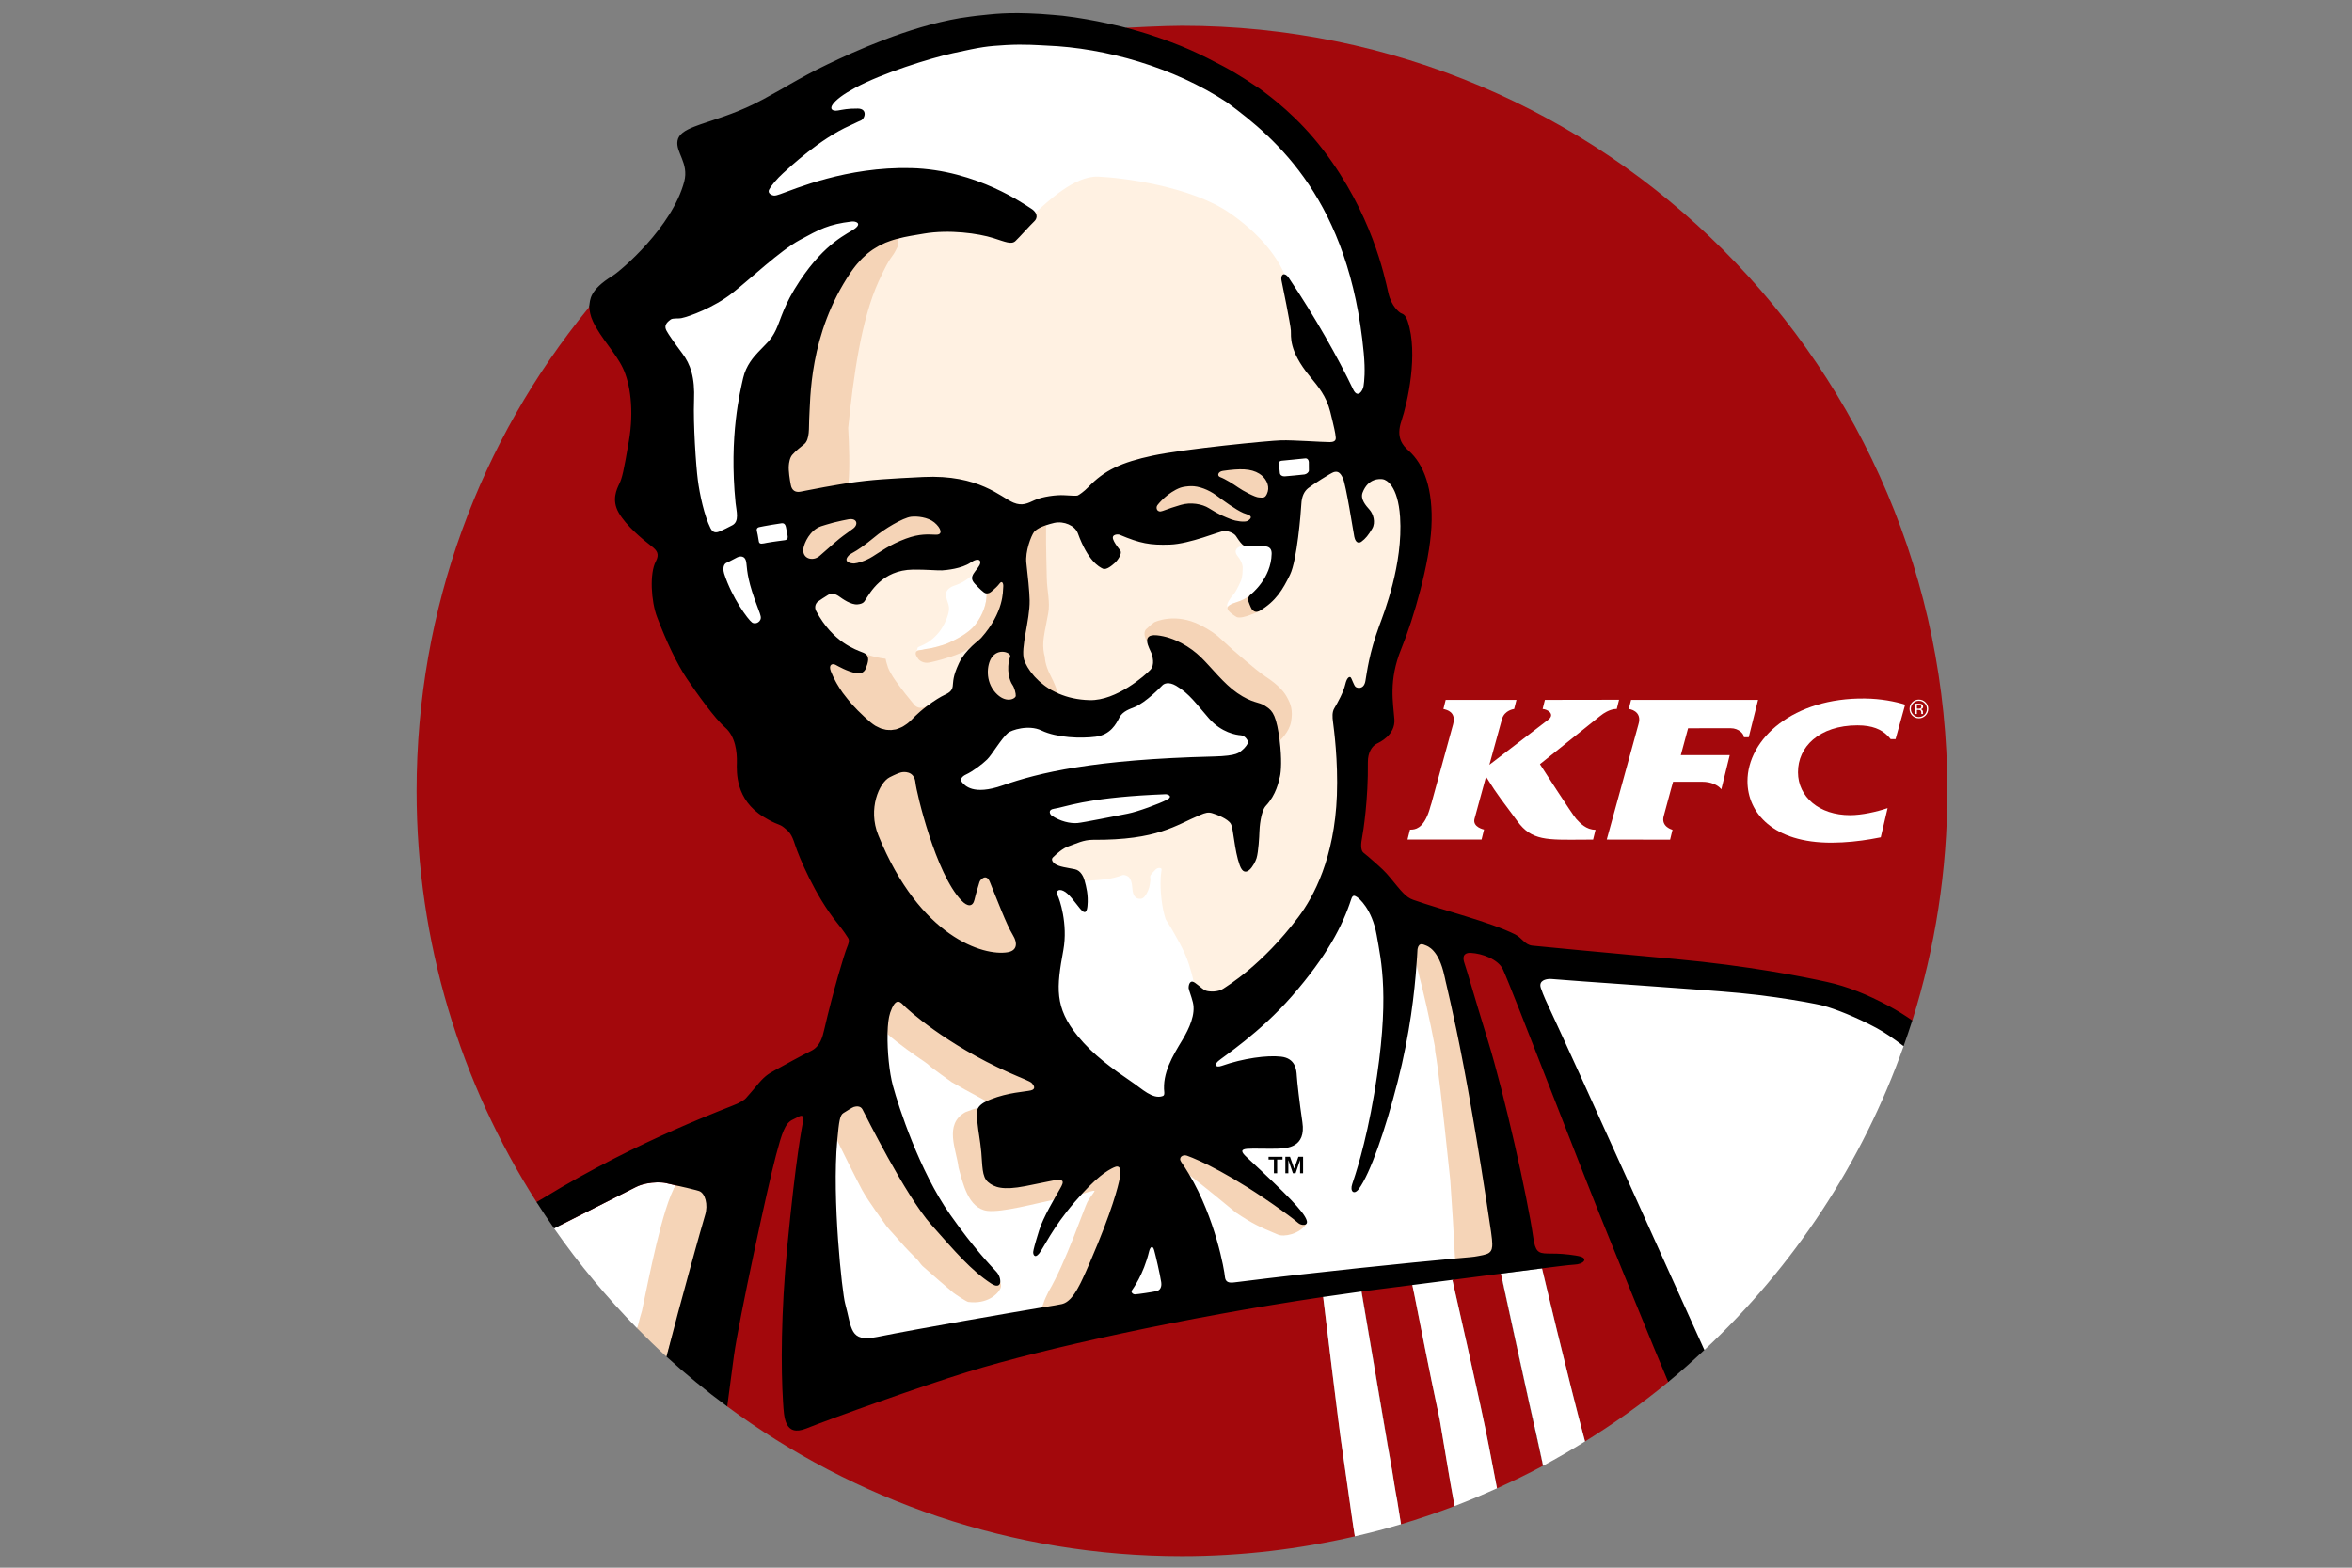 <svg width="120" height="80" viewBox="0 0 120 80" fill="none" xmlns="http://www.w3.org/2000/svg">
<rect x="0" y="0" width="120" height="80" fill="#808080" stroke="none"/>
<path d="M60.306 1.315C59.367 1.315 57.536 1.413 57.461 1.418C57.816 1.512 30.068 15.748 30.068 15.599C30.059 15.647 30.046 15.687 30.021 15.719C24.52 22.448 21.255 30.996 21.255 40.366C21.255 48.088 23.505 55.28 27.373 61.34C27.399 61.326 37.223 70.842 37.103 71.773C43.592 76.573 51.615 79.414 60.305 79.414C63.34 79.414 66.288 79.056 69.126 78.402C69.074 78.095 69.027 77.787 68.985 77.483L68.472 73.883C68.318 72.898 67.511 66.205 67.511 66.205L67.509 66.185L68.367 65.856C68.367 65.856 69.496 65.902 69.468 65.906C69.468 65.906 70.612 72.638 70.811 73.805L71.026 75.041C71.109 75.539 71.179 76.033 71.282 76.544C71.354 76.97 71.418 77.377 71.481 77.784C72.407 77.505 73.319 77.197 74.213 76.855C74.077 76.09 73.929 75.301 73.917 75.184L73.456 72.446C72.847 69.621 72.458 67.525 72.174 66.131C72.133 65.93 72.058 65.574 72.058 65.574L72.939 65.222L74.102 65.312C74.102 65.312 75.585 71.803 75.955 73.766L76.378 75.95C77.174 75.591 77.961 75.21 78.726 74.799L78.481 73.678C78.455 73.569 78.427 73.439 78.394 73.294C77.896 71.101 76.573 64.994 76.573 64.994L77.634 64.577L78.67 64.723H78.675C78.675 64.723 80.006 70.354 80.87 73.558C82.353 72.638 83.774 71.627 85.114 70.522C85.114 70.522 97.48 52.011 97.568 52.072C98.727 48.377 99.355 44.444 99.355 40.365C99.355 18.799 81.872 1.315 60.306 1.315Z" fill="#A3080C"/>
<path d="M70.089 20.756C70.089 20.756 65.211 11.558 63.222 10.178C61.235 8.797 57.959 7.935 55.688 8.222C52.813 8.585 46.238 12.065 45.801 12.18C45.804 12.213 43.351 15.239 42.711 18.355C42.568 19.048 40.044 30.089 40.044 30.089L44.844 43.956L61.95 52.117L68.222 45.289C68.222 45.289 69.022 38.533 70.711 33.467C72.4 28.4 71.866 25.645 71.866 25.645L70.089 20.756Z" fill="#FFF1E2"/>
<path d="M49.139 29.691C48.867 29.846 48.666 29.882 48.541 29.948C48.416 30.017 48.217 30.164 48.267 30.427C48.318 30.692 48.391 30.778 48.416 30.982C48.44 31.184 48.343 31.55 48.108 31.965C47.877 32.382 47.508 32.682 47.298 32.804C47.092 32.928 46.965 32.961 46.848 33.023C46.821 33.035 46.797 33.099 46.773 33.227C46.772 33.228 46.772 33.228 46.77 33.229C46.785 33.218 46.802 33.207 46.825 33.198C46.87 33.179 46.963 33.176 47.046 33.161C47.127 33.146 47.187 33.127 47.216 33.123C47.248 33.119 47.435 33.093 47.466 33.086C47.498 33.08 48.065 32.961 48.416 32.799C48.766 32.636 49.38 32.34 49.732 31.916C49.99 31.604 50.301 31.038 50.332 30.475C50.339 30.359 50.337 30.287 50.337 30.287C50.337 30.287 50.339 30.287 50.339 30.285C50.343 30.285 50.346 30.284 50.35 30.284C50.292 30.282 50.241 30.263 50.2 30.229C50.106 30.155 50.03 30.101 49.741 29.793C49.556 29.594 49.568 29.448 49.669 29.281C49.666 29.285 49.662 29.288 49.659 29.292C49.574 29.372 49.407 29.537 49.139 29.691Z" fill="white"/>
<path d="M63.479 27.853C63.479 27.853 63.321 27.866 63.267 27.89C63.223 27.908 63.142 27.939 63.086 28.013C63.031 28.089 63.018 28.222 63.134 28.365C63.253 28.507 63.416 28.773 63.403 29C63.394 29.1 63.409 29.427 63.303 29.662C63.184 29.929 63.047 30.192 62.953 30.311C62.898 30.381 62.647 30.659 62.61 30.856C62.6 30.897 62.61 30.943 62.63 30.986C62.63 30.986 62.633 30.984 62.633 30.987C62.631 30.988 62.633 30.991 62.631 30.993C62.636 30.978 62.643 30.963 62.655 30.949C62.718 30.878 62.845 30.807 63.068 30.739C63.363 30.645 63.572 30.534 63.735 30.41C63.715 30.433 63.71 30.459 63.698 30.486C63.715 30.445 63.734 30.405 63.77 30.373C63.858 30.297 65.015 29.52 65.045 28.266C65.056 27.795 64.445 27.733 64.191 27.725C64.002 27.717 63.645 27.89 63.495 27.854C63.492 27.852 63.488 27.849 63.483 27.847C63.485 27.847 63.485 27.849 63.485 27.849C63.485 27.851 63.48 27.851 63.479 27.853Z" fill="white"/>
<path d="M51.155 36.511C51.155 36.511 55.755 37.933 57.955 35.378C60.155 32.822 63.955 36.733 64.199 37.889C64.444 39.044 58.488 42.244 56.688 42.311C54.888 42.378 47.755 41.422 47.755 40.689C47.755 39.955 51.155 36.511 51.155 36.511Z" fill="white"/>
<path d="M70.033 18.233C69.302 10.475 65.732 6.587 63.166 4.7C60.47 2.923 54.056 1.359 51.033 1.5C47.467 1.667 39.23 5.557 38.911 5.845C38.607 6.122 33.083 15.358 33.767 17.009C34.45 18.659 35.418 26.452 35.733 27.078C35.829 27.265 37.405 32.343 38.444 32.156C39.492 31.967 40.469 27.337 40.422 26.978C40.289 25.956 38.434 21.35 38.578 20.7C38.724 20.052 43.678 12.295 44.033 12.022C44.283 11.832 52.783 10.775 52.832 10.857C52.831 10.854 52.831 10.852 52.828 10.849L52.827 10.848C53.421 10.33 54.798 8.965 56.03 9.014C57.26 9.065 60.777 9.504 62.764 10.886C64.754 12.267 65.368 13.618 65.537 13.996C65.535 13.996 65.533 13.998 65.532 13.998C65.599 14.008 68.366 20.3 69.177 20.322C69.719 20.337 70.122 19.166 70.033 18.233Z" fill="white"/>
<path d="M66.59 23.392C66.295 23.426 65.488 23.5 65.398 23.511C65.24 23.531 65.244 23.621 65.254 23.688C65.262 23.757 65.287 24.023 65.297 24.137C65.307 24.251 65.425 24.318 65.547 24.308C65.669 24.299 66.442 24.229 66.557 24.212C66.669 24.193 66.78 24.098 66.779 24.007C66.777 23.916 66.778 23.674 66.777 23.576C66.774 23.478 66.701 23.379 66.59 23.392Z" fill="white"/>
<path d="M34.473 60.489C34.626 60.523 34.789 60.56 34.947 60.597C34.595 60.515 34.211 60.431 33.991 60.377C33.882 60.349 33.711 60.334 33.513 60.338C33.182 60.345 32.774 60.41 32.444 60.575C32.027 60.782 29.379 62.125 28.27 62.686C29.54 64.506 30.957 66.213 32.512 67.79C32.609 67.39 34.344 65.568 34.589 64.501C34.923 63.038 34.091 61.107 34.473 60.489Z" fill="white"/>
<path d="M78.671 64.725L76.578 64.994C76.578 64.994 78.084 71.945 78.486 73.678L78.729 74.799C79.457 74.407 80.169 73.993 80.868 73.558C80.004 70.354 78.672 64.725 78.672 64.725H78.671Z" fill="white"/>
<path d="M90.796 36.917C89.739 37.715 89.154 38.794 89.157 39.873C89.162 41.472 90.456 43.013 93.454 43.003C94.198 42.998 94.854 42.923 95.451 42.822C95.625 42.793 95.796 42.762 95.957 42.728L96.306 41.239C95.725 41.434 94.991 41.594 94.403 41.597C92.806 41.602 91.736 40.655 91.734 39.414C91.731 38.752 92.003 38.171 92.495 37.746C93.021 37.291 93.797 37.015 94.768 37.015C95.537 37.015 95.987 37.228 96.293 37.531C96.355 37.591 96.412 37.653 96.462 37.718H96.712L97.201 35.961C96.697 35.795 95.949 35.655 95.161 35.646C93.325 35.621 91.833 36.133 90.796 36.917Z" fill="white"/>
<path d="M88.296 37.161C88.511 37.161 88.69 37.239 88.81 37.342C88.913 37.429 88.974 37.533 88.974 37.623H89.221L89.698 35.714H83.219L83.124 36.088L83.102 36.178C83.102 36.178 83.811 36.258 83.594 36.967L81.977 42.843L84.727 42.848H85.21L85.332 42.343C85.332 42.343 84.727 42.198 84.885 41.639C84.893 41.604 85.121 40.769 85.257 40.267C85.317 40.05 85.361 39.895 85.361 39.895L86.841 39.894C87.083 39.894 87.269 39.938 87.412 39.994C87.709 40.107 87.823 40.279 87.823 40.279L88.252 38.533H85.756L86.026 37.536L86.127 37.164L88.296 37.161Z" fill="white"/>
<path d="M80.424 41.794C80.232 41.589 78.568 38.996 78.568 38.996L81.511 36.64L81.609 36.561C81.741 36.451 81.865 36.373 81.973 36.317C82.286 36.156 82.488 36.179 82.488 36.179L82.606 35.709L78.822 35.715L78.728 36.087L78.706 36.179C78.963 36.197 79.322 36.427 79.028 36.7C78.99 36.733 75.987 39.028 75.987 39.028L76.011 38.947L76.635 36.685C76.767 36.233 77.252 36.179 77.252 36.179L77.371 35.714L73.759 35.715L73.666 36.087L73.642 36.179C73.815 36.223 74.308 36.319 74.137 36.967C72.932 41.324 73.07 40.893 72.988 41.13C72.718 42.163 72.313 42.305 72.07 42.331C72.017 42.337 71.971 42.337 71.938 42.338L71.888 42.534L71.811 42.842H75.109H75.59L75.716 42.331C75.716 42.331 75.116 42.212 75.231 41.78C75.289 41.562 75.44 41.011 75.574 40.524C75.703 40.052 75.818 39.638 75.818 39.638C76.473 40.688 76.624 40.818 77.415 41.903C78.143 42.907 78.921 42.86 80.799 42.847C80.951 42.846 81.11 42.845 81.281 42.845L81.405 42.343C80.929 42.346 80.614 41.999 80.424 41.794Z" fill="white"/>
<path d="M98.239 35.838C98.145 35.746 98.034 35.7 97.901 35.7C97.77 35.7 97.659 35.746 97.564 35.838C97.473 35.93 97.426 36.043 97.426 36.174C97.426 36.307 97.473 36.42 97.564 36.514C97.656 36.606 97.77 36.654 97.901 36.654C98.034 36.654 98.145 36.606 98.239 36.514C98.332 36.42 98.379 36.307 98.379 36.174C98.38 36.043 98.332 35.93 98.239 35.838ZM98.193 36.467C98.114 36.547 98.015 36.589 97.901 36.589C97.787 36.589 97.691 36.548 97.612 36.467C97.533 36.387 97.492 36.289 97.492 36.174C97.492 36.062 97.533 35.964 97.612 35.885C97.692 35.804 97.787 35.763 97.901 35.763C98.015 35.763 98.111 35.804 98.193 35.885C98.272 35.964 98.311 36.062 98.311 36.174C98.311 36.289 98.272 36.387 98.193 36.467Z" fill="white"/>
<path d="M98.117 36.062C98.117 35.996 98.089 35.952 98.036 35.929C98.002 35.918 97.957 35.911 97.893 35.911H97.71V36.435H97.8V36.228H97.873C97.923 36.228 97.957 36.234 97.978 36.245C98.009 36.266 98.026 36.305 98.025 36.366V36.406L98.029 36.424C98.029 36.426 98.029 36.428 98.029 36.43C98.029 36.43 98.029 36.432 98.032 36.435H98.117L98.116 36.428C98.111 36.424 98.111 36.415 98.108 36.401V36.363V36.324C98.108 36.297 98.099 36.268 98.079 36.241C98.062 36.215 98.029 36.197 97.99 36.191C98.022 36.186 98.047 36.178 98.065 36.165C98.098 36.143 98.117 36.109 98.117 36.062ZM97.971 36.153C97.953 36.161 97.924 36.163 97.886 36.163H97.801V35.975H97.879C97.931 35.974 97.969 35.981 97.993 35.994C98.015 36.006 98.027 36.033 98.027 36.071C98.027 36.11 98.008 36.138 97.971 36.153Z" fill="white"/>
<path d="M92.933 50.534C87.956 49.022 77.733 49.378 77.733 49.378L86.089 69.067C86.089 69.067 86.863 68.679 86.959 68.891C91.492 64.653 95.012 59.354 97.123 53.385C96.956 53.257 97.911 52.045 92.933 50.534Z" fill="white"/>
<path d="M75.957 73.766C75.584 71.804 74.1 65.313 74.1 65.313C74.1 65.313 76.07 64.795 76.533 63.667C76.995 62.539 75.949 60.801 75.899 60.117C75.686 58.072 74.882 49.7 73.566 47.966C72.799 46.957 69.274 44.966 68.999 44.978C67.733 45.033 65.199 50.55 63.083 51.05C61.672 51.383 60.675 50.011 60.903 50.114C60.899 50.111 60.895 50.109 60.892 50.107C60.892 50.107 60.895 49.949 60.659 49.207C60.423 48.463 59.928 47.682 59.837 47.506C59.748 47.328 59.48 46.943 59.47 46.899C59.463 46.855 59.365 46.607 59.296 46.155C59.165 45.282 59.225 44.698 59.23 44.645C59.233 44.592 59.257 44.433 59.264 44.401C59.27 44.368 59.257 44.311 59.216 44.301C59.174 44.294 59.062 44.266 58.944 44.388C58.699 44.635 58.688 44.682 58.683 44.724C58.675 44.763 58.7 44.838 58.692 44.924C58.666 45.198 58.618 45.408 58.495 45.608C58.372 45.811 58.293 45.881 58.119 45.864C57.943 45.848 57.796 45.709 57.775 45.347C57.752 44.985 57.681 44.861 57.608 44.776C57.536 44.687 57.371 44.646 57.315 44.649C57.26 44.649 57.213 44.699 56.832 44.792C56.454 44.889 55.853 44.921 55.764 44.925C55.674 44.93 55.344 44.964 55.342 44.964C55.411 45.222 53.955 44.826 53.711 45.022C53.211 45.422 52.977 48.019 52.733 49.366C52.732 49.367 52.732 49.368 52.732 49.37L44.533 50.2L41.666 56.867C41.666 56.867 42.533 70.067 42.533 70.267C42.533 70.467 60.666 66.333 60.666 66.333L67.507 66.185C67.507 66.185 67.509 66.19 67.51 66.204C67.558 66.598 68.317 72.898 68.471 73.884L68.984 77.482C69.026 77.787 69.073 78.096 69.125 78.401C69.918 78.218 70.704 78.014 71.479 77.782C71.416 77.376 71.352 76.968 71.28 76.545C71.179 76.032 71.108 75.539 71.026 75.041L70.809 73.805C70.611 72.638 69.464 65.908 69.464 65.908L70.666 65.149L72.057 65.574C72.094 65.745 72.131 65.93 72.173 66.13C72.459 67.527 72.848 69.62 73.455 72.443L73.916 75.184C73.929 75.3 74.077 76.089 74.214 76.855C74.945 76.574 75.666 76.272 76.377 75.95L75.957 73.766Z" fill="white"/>
<path d="M62.366 23.756C60.855 23.978 58.655 25.211 58.755 26.111C58.817 26.669 61.969 26.754 63.389 26.855C64.809 26.957 65.043 25.592 64.967 24.85C64.89 24.108 63.957 23.522 62.366 23.756Z" fill="#F5D4B7"/>
<path d="M72.679 47.983C71.929 47.905 72.277 49.121 72.269 49.245V49.247C72.648 50.678 72.963 52.106 73.207 53.398C73.21 53.526 73.219 53.637 73.235 53.728C73.343 54.291 73.565 56.111 73.993 60.223C74.091 61.593 74.178 63.021 74.235 64.222C74.274 64.22 76.8 64.366 76.8 64.366C76.8 64.366 76.7 60.833 75.916 56.4C75.133 51.966 73.958 48.117 72.679 47.983Z" fill="#F5D4B7"/>
<path d="M65.868 36.85C65.981 36.225 65.851 35.916 65.647 35.55C65.445 35.186 65.056 34.844 64.553 34.514C64.066 34.19 62.966 33.219 62.859 33.128C62.755 33.038 62.242 32.553 62.123 32.456C61.999 32.361 61.759 32.161 61.233 31.894C59.958 31.251 58.932 31.733 58.892 31.755C58.853 31.776 58.664 31.93 58.483 32.102C58.304 32.271 58.438 32.599 58.507 32.718C58.507 32.718 65.276 37.68 65.289 37.796L65.294 37.799C65.294 37.799 65.774 37.361 65.868 36.85Z" fill="#F5D4B7"/>
<path d="M63.067 30.739C62.845 30.807 62.717 30.878 62.654 30.949C62.642 30.963 62.637 30.979 62.632 30.994C62.627 31.005 62.627 31.018 62.627 31.029C62.627 31.039 62.627 31.048 62.627 31.056C62.629 31.068 62.634 31.078 62.637 31.089C62.643 31.101 62.649 31.114 62.657 31.126C62.662 31.134 62.666 31.143 62.673 31.152C62.683 31.167 62.697 31.182 62.711 31.197C62.717 31.205 62.723 31.211 62.73 31.218C62.748 31.235 62.766 31.253 62.788 31.271C62.793 31.276 62.797 31.281 62.803 31.285C62.827 31.305 62.852 31.324 62.876 31.345C62.881 31.347 62.883 31.35 62.889 31.353C62.918 31.375 62.948 31.395 62.978 31.415C62.979 31.416 62.98 31.416 62.982 31.417C63.015 31.439 63.047 31.459 63.078 31.48C63.111 31.499 63.158 31.51 63.215 31.511C63.269 31.514 63.336 31.506 63.408 31.493C63.646 31.446 63.949 31.327 64.206 31.203C64.206 31.205 64.204 31.203 64.201 31.205C64.186 31.21 63.716 30.433 63.734 30.41C63.572 30.534 63.364 30.646 63.067 30.739Z" fill="#F5D4B7"/>
<path d="M53.979 35.381C53.998 35.388 54.014 35.399 54.033 35.407C54.031 35.404 54.029 35.403 54.028 35.401C53.932 35.3 53.924 35.278 53.891 35.142C53.854 35.001 53.761 34.827 53.723 34.729C53.681 34.63 53.495 34.294 53.423 34.077C53.351 33.859 53.319 33.727 53.305 33.508C53.249 33.344 53.207 33.017 53.232 32.721C53.254 32.459 53.312 32.157 53.478 31.309C53.591 30.753 53.415 30.111 53.408 29.517C53.403 29.059 53.358 27.934 53.37 26.802V26.798C53.292 26.825 43.211 24.662 43.282 24.651C43.283 24.651 43.286 24.65 43.288 24.65C43.368 23.815 43.32 22.692 43.275 21.841C43.535 19.283 43.929 16.323 44.832 14.349C45.531 12.831 45.438 13.331 45.783 12.616C45.802 12.578 45.827 12.533 45.831 12.48C45.835 12.444 45.806 12.243 45.8 12.179C45.8 12.178 45.8 12.178 45.8 12.177C45.779 12.183 43.322 11.495 40.266 18.511C38.986 21.45 40.689 28.8 40.689 28.8L43.35 29.683L45.083 28.742L49.183 27.9L50.858 28.717C50.858 28.717 50.342 30.285 50.338 30.285C50.338 30.286 50.337 30.286 50.337 30.286C50.337 30.286 50.338 30.36 50.33 30.475C50.301 31.038 49.989 31.605 49.73 31.916C49.379 32.34 48.766 32.636 48.416 32.8C48.064 32.961 47.498 33.081 47.464 33.086C47.434 33.093 47.246 33.119 47.215 33.124C47.185 33.126 47.127 33.145 47.046 33.161C46.962 33.176 46.87 33.178 46.824 33.197C46.801 33.206 46.784 33.217 46.77 33.23C46.744 33.251 46.731 33.275 46.724 33.301C46.723 33.304 46.721 33.309 46.721 33.312C46.716 33.338 46.716 33.363 46.72 33.386C46.737 33.47 46.827 33.586 46.838 33.606C46.876 33.678 47.093 33.885 47.449 33.805C47.917 33.7 48.22 33.606 48.533 33.505C48.848 33.403 49.266 33.222 49.33 33.166C49.394 33.112 49.568 32.98 49.595 32.965C49.595 32.963 49.596 32.963 49.596 32.963C49.632 32.931 49.667 32.9 49.7 32.871C49.715 32.858 49.729 32.843 49.744 32.832C49.747 32.829 49.75 32.826 49.754 32.823C49.809 33.484 49.016 35.467 49.016 35.467C49.016 35.467 47.171 36.124 47.288 36.037C47.288 36.037 47.285 36.037 47.285 36.038C47.135 36.112 46.915 36.191 46.691 36.017C46.691 36.017 46.474 35.763 46.208 35.426C46.048 35.224 45.872 34.995 45.713 34.77C45.6 34.612 45.52 34.483 45.461 34.377C45.346 34.181 45.3 34.055 45.28 33.977C45.278 33.971 45.275 33.964 45.275 33.959C45.225 33.829 45.184 33.618 45.184 33.618C44.851 33.576 44.5 33.5 44.177 33.382C44.179 33.383 44.179 33.386 44.182 33.389C44.209 33.413 41.896 33.917 41.896 33.917L44.289 43.667C44.289 43.667 48.756 50.69 51.556 49.334C51.973 49.132 52.7 47.709 52.4 47.223C52.093 46.725 47.356 38.867 47.356 38.867C47.356 38.867 53.915 35.352 53.979 35.381Z" fill="#F5D4B7"/>
<path d="M63.057 61.882C63.932 62.463 64.237 62.599 65.193 62.999C65.497 63.143 66.3 62.979 66.644 62.465C66.638 62.468 66.632 62.475 66.627 62.479C66.624 62.48 66.624 62.48 66.622 62.48C66.599 62.494 61.859 58.774 61.241 58.554C61.021 58.476 59.81 58.92 59.966 59.144C60.105 59.346 60.691 59.955 60.705 59.979C61.531 60.622 62.571 61.479 63.057 61.882Z" fill="#F5D4B7"/>
<path d="M52.977 55.022L45.05 50.483C45.05 50.483 45.281 52.732 45.28 52.767C45.281 52.769 45.281 52.769 45.282 52.77C45.861 53.287 46.766 53.907 46.91 54.005C46.962 54.039 47.331 54.283 47.41 54.371C47.507 54.477 48.485 55.172 48.56 55.224C48.631 55.273 49.687 55.856 50.327 56.197C50.35 56.184 49.882 56.567 49.889 56.555C49.664 56.57 49.501 56.674 49.253 56.753C48.142 57.377 48.801 58.676 48.906 59.581C49.118 60.343 49.387 61.667 50.375 61.79C51.128 61.88 52.851 61.41 53.761 61.223C53.89 60.995 55.211 60.913 55.194 60.931C55.427 60.862 55.74 60.752 55.835 60.769C55.891 60.779 55.628 61.059 55.476 61.344C55.322 61.632 54.375 64.43 53.492 65.92C53.196 66.531 53.337 66.279 53.156 66.722V66.724L54.944 67.133L57.833 59.799L52.977 55.022Z" fill="#F5D4B7"/>
<path d="M43.984 60.723C44.292 61.294 45.179 62.491 45.222 62.559C45.265 62.626 45.456 62.832 45.681 63.083C45.907 63.334 46.1 63.553 46.155 63.617C46.209 63.679 46.632 64.118 46.741 64.218C46.849 64.318 46.976 64.522 47.067 64.607C47.38 64.888 48.532 65.889 48.643 65.972C48.754 66.057 49.303 66.425 49.402 66.439C50.392 66.564 50.877 66.022 50.977 65.862C51.079 65.705 51.098 65.637 51.036 65.402C51.034 65.419 47.217 62.55 44.683 57.033C44.585 56.82 43.706 55.756 42.9 56.4C42.237 56.929 42.716 58.197 42.716 58.197V58.204C42.968 58.723 43.721 60.236 43.984 60.723Z" fill="#F5D4B7"/>
<path d="M36.488 61.267C36.744 60.311 34.625 60.524 34.472 60.489C33.812 61.558 33.111 65.189 32.754 66.89C32.692 67.081 32.609 67.389 32.511 67.787C32.997 68.281 33.494 68.764 34.005 69.232C34.374 67.797 36.421 61.521 36.488 61.267Z" fill="#F5D4B7"/>
<path d="M98.03 36.424C98.03 36.426 98.032 36.429 98.032 36.43C98.032 36.43 98.032 36.432 98.033 36.435C98.032 36.433 98.032 36.43 98.032 36.43C98.031 36.429 98.03 36.426 98.03 36.424Z" fill="#A3080C"/>
<path d="M93.216 50.11C92.034 49.848 89.236 49.286 85.465 48.94C81.695 48.597 78.609 48.302 78.185 48.257C77.797 48.218 77.656 47.862 77.304 47.685C76.026 47.044 73.611 46.45 72.098 45.917C71.723 45.787 71.477 45.456 70.96 44.826C70.646 44.441 70.434 44.268 70.165 44.025C70.004 43.877 69.653 43.581 69.559 43.509C69.468 43.435 69.404 43.222 69.483 42.81C69.562 42.395 69.81 40.779 69.789 38.898C69.784 38.392 70.006 38.069 70.243 37.951C70.37 37.887 71.198 37.518 71.142 36.705C71.084 35.881 70.83 34.732 71.492 33.114C72.134 31.547 72.934 28.751 73.031 26.906C73.134 24.946 72.642 23.681 71.868 22.997C71.567 22.732 71.211 22.332 71.501 21.479C71.811 20.561 72.375 18.054 71.821 16.395C71.697 16.027 71.557 16.024 71.472 15.98C71.388 15.937 70.986 15.629 70.835 14.952C70.632 14.06 69.98 10.889 67.52 7.665C66.217 5.953 64.826 4.935 64.27 4.525C63.889 4.278 63.221 3.812 62.421 3.386C61.276 2.781 60.368 2.32 58.541 1.729C58.368 1.674 57.977 1.554 57.461 1.417C57.459 1.417 57.455 1.417 57.455 1.417C57.455 1.417 55.898 1 54.215 0.803C53.927 0.777 53.534 0.741 53.088 0.71C51.355 0.609 50.722 0.715 49.821 0.806C49.725 0.815 49.627 0.83 49.53 0.843C49.35 0.867 49.164 0.895 48.97 0.925C46.293 1.383 43.569 2.639 42.244 3.271C41.496 3.626 40.835 3.996 40.226 4.342C40.209 4.353 40.188 4.365 40.176 4.372C40.02 4.468 39.774 4.605 39.535 4.736C39.16 4.947 38.802 5.145 38.456 5.314C37.383 5.836 36.44 6.103 35.751 6.342C35.625 6.389 35.52 6.429 35.439 6.457C34.942 6.65 34.625 6.85 34.567 7.18C34.461 7.772 35.158 8.321 34.909 9.266C34.297 11.588 31.675 13.816 31.255 14.074C30.038 14.816 30.114 15.334 30.067 15.598C30.067 15.844 30.117 16.117 30.257 16.412C30.663 17.271 31.413 18.008 31.78 18.785C32.149 19.562 32.359 20.924 32.083 22.517C31.82 24.057 31.738 24.399 31.601 24.681C31.465 24.965 31.191 25.515 31.569 26.17C31.949 26.827 32.75 27.497 33.252 27.882C33.519 28.089 33.658 28.276 33.46 28.648C33.133 29.257 33.217 30.692 33.526 31.495C33.992 32.721 34.541 33.889 35.049 34.639C35.558 35.39 36.466 36.666 37.001 37.128C37.532 37.593 37.606 38.399 37.595 38.899C37.584 39.396 37.514 40.806 38.963 41.688C39.677 42.127 39.741 42.017 40.003 42.232C40.265 42.444 40.388 42.554 40.569 43.124C40.75 43.693 41.574 45.688 42.708 47.092C43.039 47.499 43.223 47.788 43.262 47.855C43.302 47.922 43.364 47.996 43.221 48.332C43.078 48.669 42.505 50.583 42.048 52.561C41.965 52.924 41.842 53.401 41.387 53.625C40.931 53.845 39.913 54.408 39.542 54.612C39.169 54.818 38.985 54.929 38.556 55.463C38.365 55.7 38.226 55.839 38.106 55.984C38.036 56.068 38.006 56.121 37.643 56.31C37.329 56.474 32.667 58.114 27.723 61.138C27.601 61.212 27.487 61.277 27.373 61.34C27.664 61.795 27.961 62.246 28.27 62.685C29.38 62.124 32.028 60.782 32.444 60.575C32.773 60.409 33.182 60.345 33.512 60.337C33.711 60.333 33.882 60.349 33.99 60.376C34.212 60.431 34.594 60.515 34.949 60.596C34.981 60.603 35.014 60.611 35.048 60.618C35.07 60.623 35.091 60.628 35.114 60.635C35.261 60.671 35.396 60.703 35.505 60.732C35.511 60.735 35.517 60.735 35.523 60.737C35.576 60.752 35.624 60.766 35.661 60.777C35.976 60.88 36.143 61.471 35.973 62.009C35.943 62.11 35.845 62.451 35.701 62.956C35.63 63.209 35.548 63.501 35.458 63.824C35.368 64.148 35.27 64.504 35.166 64.883C34.801 66.207 34.373 67.797 34.005 69.232C34.992 70.131 36.027 70.978 37.103 71.773C37.223 70.842 37.35 69.872 37.448 69.166C37.705 67.325 39.176 60.505 39.591 58.954C39.893 57.826 40.05 57.312 40.447 57.134C40.566 57.082 40.702 57.003 40.78 56.965C40.859 56.928 41.03 56.887 40.977 57.186C40.916 57.541 40.61 58.988 40.16 63.684C39.847 66.942 39.84 69.827 39.952 71.562C40.001 72.301 40.013 73.346 41.144 72.893C42.465 72.365 46.968 70.75 49.374 70.009C53.248 68.814 60.509 67.218 67.507 66.185L69.464 65.907C69.464 65.907 70.61 72.638 70.807 73.805L71.024 75.04L70.809 73.805C70.61 72.638 69.466 65.907 69.466 65.907C69.74 65.87 70.016 65.834 70.288 65.8C70.914 65.721 71.503 65.647 72.056 65.575L74.1 65.313C75.057 65.19 75.877 65.085 76.573 64.994C76.573 64.994 77.894 71.102 78.391 73.296C78.425 73.44 78.455 73.57 78.48 73.679L78.724 74.8C78.726 74.8 78.727 74.8 78.728 74.8L78.485 73.679C78.082 71.944 76.577 64.995 76.577 64.995L78.669 64.725C79.288 64.646 80.077 64.547 80.312 64.536C80.803 64.516 81.018 64.237 80.643 64.124C80.372 64.045 79.746 63.983 79.429 63.975C79.308 63.974 79.088 63.971 78.957 63.969C78.472 63.96 78.334 63.865 78.228 63.151C77.926 61.057 76.759 55.867 75.922 53.131C75.111 50.491 74.911 49.731 74.716 49.15C74.545 48.649 74.876 48.619 75.035 48.626C75.625 48.654 76.444 48.961 76.678 49.466C77.197 50.592 80.749 59.895 82.175 63.363C83.075 65.548 84.123 68.178 85.113 70.521C85.747 70 86.359 69.451 86.958 68.89C85.115 64.839 81.014 55.662 78.851 51.018C78.773 50.85 78.668 50.58 78.615 50.421C78.597 50.368 78.589 50.321 78.589 50.279C78.591 49.982 78.983 49.941 79.177 49.96C79.941 50.036 86.876 50.494 88.77 50.675C90.019 50.793 91.266 50.983 92.099 51.132C92.292 51.168 92.462 51.2 92.605 51.228C92.783 51.264 92.917 51.292 93.003 51.316C93.621 51.477 94.711 51.908 95.72 52.449C96.137 52.672 96.612 52.995 97.121 53.386C97.275 52.951 97.427 52.514 97.566 52.074C97.203 51.822 96.795 51.564 96.394 51.349C95.242 50.735 94.27 50.344 93.216 50.11ZM36.74 27.109C36.552 27.19 36.382 27.212 36.251 26.955C35.935 26.33 35.695 25.216 35.603 24.492C35.508 23.77 35.364 21.612 35.41 20.433C35.46 19.253 35.23 18.594 34.808 18.03C34.385 17.466 34.114 17.075 34.01 16.885C33.879 16.648 33.967 16.486 34.216 16.306C34.337 16.221 34.584 16.272 34.775 16.232C35.154 16.156 36.416 15.698 37.357 14.96C38.296 14.222 39.792 12.795 40.807 12.246C41.819 11.697 42.268 11.446 43.453 11.304C43.663 11.28 43.978 11.392 43.622 11.662C43.267 11.933 42.127 12.337 40.798 14.343C39.981 15.57 39.848 16.279 39.59 16.83C39.33 17.38 39.082 17.536 38.671 17.981C38.471 18.194 38.063 18.64 37.916 19.288C37.774 19.936 37.184 22.22 37.53 25.674C37.571 26.076 37.737 26.612 37.36 26.806C37.127 26.927 36.927 27.03 36.74 27.109ZM38.368 31.764C38.167 31.621 37.347 30.51 36.947 29.275C36.903 29.144 36.855 28.812 37.071 28.718C37.248 28.642 37.484 28.505 37.606 28.447C37.73 28.385 38.039 28.304 38.082 28.749C38.125 29.196 38.164 29.722 38.673 31.04C38.766 31.276 38.785 31.349 38.809 31.444C38.874 31.717 38.554 31.896 38.368 31.764ZM40.04 27.567C39.986 27.576 39.423 27.645 39.119 27.701C38.93 27.736 38.736 27.806 38.715 27.625C38.689 27.418 38.629 27.146 38.611 27.072C38.595 26.996 38.631 26.923 38.723 26.902C38.946 26.85 39.811 26.704 39.894 26.7C39.978 26.699 40.062 26.727 40.099 26.901C40.131 27.074 40.173 27.259 40.183 27.334C40.193 27.412 40.215 27.541 40.04 27.567ZM40.347 24.746C40.295 24.483 40.223 24.032 40.246 23.752C40.254 23.64 40.288 23.361 40.422 23.21C40.612 22.995 40.864 22.8 41.027 22.668C41.325 22.424 41.263 21.794 41.284 21.432C41.35 20.382 41.257 17.065 43.409 13.891C43.492 13.771 43.577 13.659 43.66 13.554C43.685 13.523 43.71 13.494 43.736 13.463C43.798 13.39 43.859 13.32 43.923 13.255C43.95 13.226 43.976 13.198 44.004 13.172C44.08 13.097 44.157 13.025 44.234 12.96C44.246 12.952 44.255 12.942 44.266 12.933C44.353 12.862 44.441 12.799 44.527 12.738C44.559 12.718 44.59 12.697 44.622 12.679C44.682 12.639 44.742 12.604 44.803 12.57C44.837 12.551 44.871 12.532 44.907 12.514C44.973 12.48 45.041 12.448 45.108 12.418C45.134 12.408 45.159 12.395 45.184 12.383C45.271 12.347 45.361 12.314 45.45 12.284C45.488 12.271 45.525 12.26 45.562 12.248C45.622 12.23 45.681 12.212 45.741 12.195C45.761 12.19 45.78 12.183 45.8 12.178C45.8 12.179 45.8 12.179 45.8 12.18C46.238 12.063 46.688 11.998 47.142 11.921C48.423 11.703 49.916 11.907 50.685 12.151C51.295 12.345 51.605 12.493 51.809 12.3C52.014 12.108 52.549 11.502 52.776 11.287C52.807 11.256 52.832 11.223 52.849 11.19C52.855 11.179 52.859 11.168 52.864 11.156C52.873 11.135 52.88 11.112 52.883 11.089C52.885 11.077 52.887 11.064 52.887 11.05C52.887 11.028 52.885 11.007 52.881 10.984C52.879 10.973 52.879 10.96 52.873 10.949C52.865 10.917 52.851 10.887 52.832 10.858C52.782 10.775 52.703 10.701 52.605 10.642C52.356 10.496 49.855 8.661 46.484 8.578C43.19 8.496 40.516 9.662 39.807 9.906C39.663 9.954 39.59 9.979 39.506 9.98C39.422 9.983 39.135 9.885 39.241 9.677C39.358 9.455 39.65 9.113 39.954 8.837C40.273 8.549 41.831 7.082 43.371 6.403C43.655 6.278 43.725 6.226 43.907 6.155C44.14 6.067 44.278 5.541 43.763 5.54C43.235 5.536 43.025 5.595 42.747 5.639C42.467 5.685 42.314 5.561 42.49 5.321C42.664 5.083 43.009 4.818 43.63 4.481C44.979 3.746 47.447 2.971 48.614 2.716C50.135 2.383 50.321 2.361 51.33 2.299C52.275 2.245 53.03 2.311 53.387 2.326C56.412 2.441 59.895 3.442 62.592 5.218C65.156 7.104 68.847 10.248 69.578 18.007C69.666 18.938 69.605 19.466 69.569 19.699C69.537 19.932 69.272 20.36 69.04 19.874C68.275 18.27 67.092 16.172 65.757 14.183C65.678 14.065 65.598 14.008 65.532 13.999C65.505 13.994 65.482 13.998 65.458 14.008C65.452 14.012 65.448 14.018 65.442 14.022C65.429 14.032 65.416 14.044 65.406 14.061C65.401 14.073 65.395 14.085 65.391 14.098C65.385 14.114 65.381 14.133 65.379 14.152C65.376 14.169 65.373 14.184 65.373 14.202C65.373 14.241 65.376 14.284 65.387 14.332C65.421 14.473 65.846 16.577 65.861 16.87C65.88 17.162 65.737 17.88 66.826 19.203C67.272 19.746 67.667 20.21 67.87 21.012C68.07 21.81 68.138 22.152 68.139 22.236C68.142 22.32 68.238 22.558 67.852 22.56C67.469 22.561 66.006 22.455 65.38 22.469C64.753 22.484 60.428 22.909 58.819 23.25C57.21 23.593 56.344 23.998 55.517 24.866C55.318 25.075 55.04 25.27 54.977 25.288C54.917 25.305 54.707 25.3 54.297 25.272C53.889 25.246 53.18 25.346 52.808 25.514C52.434 25.681 52.167 25.837 51.716 25.653C51.071 25.392 49.966 24.202 47.095 24.342C45.367 24.427 44.482 24.474 43.283 24.651C43.213 24.662 43.141 24.673 43.069 24.684C43.023 24.692 42.976 24.699 42.929 24.707C42.904 24.71 42.878 24.714 42.851 24.719C42.363 24.799 41.811 24.901 41.13 25.034C41.036 25.052 40.943 25.071 40.846 25.09C40.58 25.143 40.397 25.024 40.347 24.746ZM66.781 24.006C66.781 24.098 66.67 24.192 66.556 24.212C66.443 24.229 65.671 24.3 65.547 24.309C65.426 24.318 65.308 24.251 65.298 24.137C65.288 24.024 65.263 23.757 65.256 23.688C65.243 23.622 65.24 23.53 65.398 23.51C65.489 23.499 66.295 23.427 66.592 23.392C66.703 23.378 66.776 23.479 66.778 23.576C66.778 23.674 66.778 23.916 66.781 24.006ZM63.169 24.873C62.93 24.705 62.51 24.441 62.255 24.348C62.08 24.285 62.141 24.065 62.391 24.03C63.261 23.904 63.819 23.904 64.252 24.174C64.569 24.37 64.779 24.75 64.682 25.086C64.568 25.471 64.418 25.387 64.228 25.384C64.04 25.381 63.404 25.042 63.169 24.873ZM63.671 26.571C63.518 26.674 63.018 26.582 62.836 26.511C62.463 26.364 62.198 26.263 61.679 25.934C61.34 25.719 60.751 25.612 60.236 25.768C59.896 25.871 59.623 25.956 59.324 26.072C59.024 26.187 58.963 25.914 59.041 25.797C59.118 25.68 59.593 25.125 60.222 24.889C60.354 24.838 60.624 24.81 60.756 24.808C61.162 24.796 61.664 24.994 62.045 25.272C62.429 25.552 63.039 26.008 63.439 26.18C63.627 26.26 64.035 26.32 63.671 26.571ZM51.161 40.078C49.643 40.61 49.218 40.076 49.082 39.917C48.948 39.759 49.114 39.605 49.275 39.53C49.636 39.362 50.119 38.996 50.363 38.758C50.608 38.52 51.085 37.692 51.429 37.401C51.592 37.262 52.474 36.962 53.137 37.279C53.925 37.654 55.153 37.693 55.907 37.595C56.66 37.494 56.947 36.943 57.111 36.618C57.274 36.29 57.674 36.17 57.884 36.084C58.462 35.847 59.228 35.054 59.306 34.973C59.385 34.889 59.623 34.772 60.003 34.994C60.693 35.4 61.044 35.937 61.686 36.666C62.327 37.395 63.086 37.509 63.309 37.523C63.531 37.537 63.67 37.795 63.68 37.866C63.692 37.937 63.507 38.184 63.368 38.287C63.229 38.391 63.153 38.575 61.925 38.604C55.763 38.756 52.99 39.438 51.161 40.078ZM59.519 40.82C59.153 41.009 58.066 41.419 57.525 41.523C56.981 41.627 55.258 41.977 54.967 42C54.605 42.028 54.097 41.919 53.657 41.618C53.568 41.557 53.448 41.32 53.769 41.273C54.366 41.184 55.328 40.737 58.83 40.558C59.206 40.539 59.383 40.531 59.473 40.529C59.563 40.527 59.887 40.631 59.519 40.82ZM51.406 48.594C50.183 48.796 46.927 47.841 44.81 42.617C44.265 41.273 44.863 39.936 45.388 39.666C45.7 39.508 45.868 39.443 45.974 39.416C46.09 39.388 46.644 39.315 46.707 39.939C46.757 40.443 47.735 44.583 49.052 45.952C49.376 46.292 49.633 46.271 49.717 45.92C49.788 45.599 49.93 45.176 49.972 45.015C50.001 44.899 50.318 44.548 50.498 44.995C50.886 45.945 51.353 47.188 51.66 47.686C51.96 48.172 51.863 48.519 51.406 48.594ZM51.647 34.935C51.762 35.095 51.833 35.385 51.825 35.513C51.813 35.66 51.308 35.928 50.783 35.339C50.257 34.748 50.36 33.932 50.577 33.585C50.924 33.032 51.605 33.308 51.539 33.505C51.312 34.188 51.53 34.775 51.647 34.935ZM47.745 27.285C47.352 27.273 46.929 27.224 46.212 27.49C45.409 27.786 44.893 28.173 44.52 28.402C44.136 28.642 43.73 28.744 43.594 28.754C43.459 28.766 42.966 28.701 43.306 28.344C43.396 28.247 43.612 28.173 43.94 27.934C44.175 27.761 44.349 27.638 44.616 27.413C45.091 27.008 46.061 26.422 46.484 26.37C46.794 26.333 47.342 26.392 47.668 26.658C48.008 26.937 48.138 27.298 47.745 27.285ZM40.991 27.981C41.032 27.724 41.313 27.046 41.905 26.85C41.985 26.826 42.28 26.73 42.527 26.666C42.818 26.593 43.131 26.529 43.29 26.5C43.719 26.425 43.809 26.751 43.539 26.964C43.362 27.105 43.08 27.288 42.83 27.49C42.451 27.8 42.086 28.146 41.804 28.38C41.461 28.666 40.905 28.509 40.991 27.981ZM43.003 35.363C43.001 35.362 43 35.361 43 35.361C42.998 35.357 42.996 35.354 42.994 35.351C42.888 35.202 42.789 35.045 42.696 34.886C42.677 34.851 42.657 34.815 42.637 34.779C42.545 34.608 42.458 34.435 42.39 34.253C42.258 33.9 42.48 33.848 42.628 33.925C42.776 34.004 43.209 34.257 43.672 34.354C43.955 34.413 44.122 34.277 44.189 34.073C44.199 34.043 44.211 34.005 44.225 33.965C44.233 33.947 44.239 33.928 44.246 33.908C44.249 33.896 44.253 33.884 44.257 33.871C44.263 33.849 44.269 33.827 44.273 33.804C44.277 33.792 44.279 33.78 44.281 33.768C44.286 33.745 44.289 33.722 44.291 33.698C44.292 33.686 44.292 33.675 44.294 33.662C44.294 33.638 44.291 33.615 44.289 33.592C44.287 33.581 44.286 33.57 44.283 33.56C44.278 33.535 44.268 33.511 44.257 33.487C44.252 33.479 44.25 33.471 44.246 33.465C44.23 33.437 44.208 33.412 44.182 33.388C44.147 33.358 44.105 33.33 44.049 33.308C43.646 33.146 42.504 32.785 41.646 31.19C41.522 30.964 41.639 30.772 41.723 30.705C41.806 30.638 42.105 30.448 42.248 30.36C42.392 30.271 42.588 30.281 42.792 30.422C42.988 30.562 43.414 30.872 43.756 30.842C44.073 30.811 44.105 30.681 44.161 30.599C44.385 30.272 44.991 29.087 46.58 29.067C47.235 29.059 47.849 29.119 48.069 29.106C48.286 29.092 49.061 29.022 49.518 28.711C49.967 28.402 50.159 28.625 49.899 28.963C49.861 29.013 49.826 29.058 49.793 29.102C49.78 29.118 49.77 29.133 49.759 29.148C49.723 29.194 49.693 29.239 49.666 29.282C49.567 29.449 49.555 29.594 49.74 29.793C50.03 30.101 50.105 30.157 50.199 30.229C50.241 30.263 50.291 30.282 50.35 30.284C50.374 30.284 50.4 30.279 50.427 30.271C50.438 30.268 50.449 30.268 50.462 30.263C50.502 30.245 50.544 30.221 50.591 30.181C50.757 30.035 50.868 29.948 51.013 29.761C51.12 29.623 51.211 29.762 51.184 29.978C51.163 30.146 51.239 31.224 50.063 32.55C50.025 32.595 49.936 32.668 49.825 32.763C49.798 32.784 49.773 32.806 49.744 32.831C49.729 32.843 49.715 32.858 49.7 32.87C49.663 32.902 49.627 32.936 49.589 32.971C49.559 32.999 49.528 33.032 49.498 33.063C49.466 33.094 49.436 33.123 49.404 33.157C49.385 33.178 49.366 33.202 49.346 33.225C49.306 33.269 49.266 33.314 49.227 33.364C49.214 33.38 49.203 33.398 49.191 33.413C49.147 33.471 49.104 33.53 49.065 33.592C49.015 33.672 48.968 33.755 48.928 33.842C48.601 34.539 48.643 34.77 48.608 35.024C48.576 35.276 48.38 35.376 48.16 35.478C48.027 35.539 47.675 35.743 47.285 36.038L47.287 36.036C47.17 36.124 47.051 36.221 46.934 36.322C46.911 36.343 46.889 36.362 46.868 36.382C46.75 36.486 46.634 36.596 46.526 36.711C46.455 36.786 46.382 36.852 46.308 36.911C46.283 36.931 46.259 36.946 46.234 36.964C46.183 37.002 46.129 37.037 46.076 37.068C46.048 37.084 46.019 37.099 45.991 37.112C45.938 37.138 45.885 37.16 45.83 37.179C45.801 37.189 45.773 37.201 45.745 37.208C45.73 37.212 45.717 37.218 45.704 37.222C45.67 37.23 45.636 37.231 45.602 37.236C45.56 37.243 45.518 37.251 45.475 37.254C45.428 37.256 45.38 37.254 45.332 37.251C45.29 37.247 45.248 37.247 45.208 37.242C45.158 37.234 45.109 37.219 45.061 37.205C45.02 37.195 44.979 37.186 44.937 37.172C44.89 37.154 44.844 37.128 44.798 37.105C44.753 37.084 44.711 37.066 44.667 37.04C44.663 37.036 44.659 37.035 44.655 37.033C44.577 36.983 44.497 36.926 44.417 36.86C44.211 36.683 43.985 36.476 43.761 36.251C43.755 36.245 43.75 36.238 43.744 36.233C43.738 36.227 43.731 36.22 43.726 36.213C43.611 36.096 43.496 35.972 43.384 35.843C43.375 35.831 43.114 35.517 43.003 35.363ZM57.127 60.139C57.055 60.515 56.748 61.78 55.623 64.384C55.547 64.56 55.474 64.729 55.402 64.892C55.384 64.931 55.366 64.968 55.35 65.006C55.322 65.069 55.293 65.132 55.265 65.191C55.263 65.196 55.261 65.201 55.259 65.206C55.218 65.297 55.177 65.382 55.135 65.466C55.135 65.466 55.133 65.469 55.133 65.472C55.127 65.481 55.121 65.492 55.115 65.503C55.1 65.533 55.084 65.562 55.07 65.59C55.049 65.627 55.03 65.668 55.008 65.704C55.008 65.707 55.007 65.709 55.006 65.711C55.001 65.718 54.996 65.726 54.991 65.736C54.972 65.769 54.944 65.817 54.943 65.82C54.94 65.825 54.937 65.829 54.934 65.834C54.934 65.834 54.934 65.834 54.934 65.837C54.92 65.858 54.907 65.879 54.895 65.899C54.891 65.906 54.887 65.914 54.883 65.919C54.881 65.922 54.879 65.925 54.875 65.929C54.858 65.957 54.84 65.984 54.823 66.013C54.819 66.017 54.815 66.02 54.813 66.024C54.792 66.054 54.772 66.083 54.752 66.111C54.751 66.111 54.748 66.116 54.744 66.118C54.727 66.142 54.709 66.165 54.691 66.187C54.686 66.193 54.683 66.197 54.679 66.2C54.659 66.227 54.637 66.248 54.618 66.272C54.615 66.272 54.612 66.275 54.61 66.279C54.599 66.29 54.586 66.301 54.575 66.313H54.574C54.568 66.321 54.561 66.327 54.553 66.333C54.55 66.337 54.544 66.34 54.54 66.346C54.518 66.365 54.498 66.384 54.476 66.399C54.474 66.401 54.472 66.402 54.469 66.404C54.45 66.42 54.429 66.433 54.409 66.446C54.403 66.449 54.399 66.453 54.394 66.456C54.39 66.458 54.386 66.459 54.384 66.461C54.379 66.465 54.376 66.467 54.372 66.467C54.357 66.477 54.342 66.485 54.326 66.494C54.326 66.494 54.324 66.494 54.321 66.495C54.301 66.506 54.28 66.514 54.257 66.521C54.251 66.524 54.246 66.527 54.24 66.528C54.216 66.536 54.193 66.542 54.168 66.548C53.934 66.599 53.684 66.635 53.538 66.66C53.517 66.662 53.367 66.687 53.355 66.692C53.294 66.7 53.228 66.71 53.157 66.722C53.157 66.722 53.157 66.722 53.157 66.721C51.469 67.005 46.877 67.796 44.746 68.226C43.333 68.509 43.472 67.797 43.118 66.512C42.968 65.972 42.444 61.195 42.717 58.196C42.808 57.2 42.852 56.908 43.03 56.799C43.209 56.688 43.482 56.511 43.564 56.487C43.644 56.466 43.888 56.402 44.001 56.607C44.112 56.81 46.175 60.994 47.523 62.509C48.719 63.86 49.56 64.84 50.568 65.498C50.635 65.542 50.692 65.57 50.744 65.587C50.749 65.589 50.755 65.592 50.761 65.594C50.785 65.601 50.807 65.605 50.827 65.608C50.847 65.61 50.866 65.609 50.884 65.608C50.889 65.606 50.894 65.606 50.899 65.605C50.932 65.598 50.959 65.581 50.979 65.561C50.982 65.558 50.984 65.554 50.988 65.551C51.007 65.527 51.021 65.498 51.028 65.466C51.029 65.46 51.029 65.454 51.029 65.449C51.057 65.293 50.983 65.057 50.835 64.897C50.612 64.657 49.691 63.709 48.478 61.983C46.908 59.755 45.844 56.466 45.558 55.413C45.371 54.723 45.266 53.636 45.283 52.768C45.282 52.768 45.281 52.768 45.281 52.768C45.282 52.73 45.283 52.696 45.285 52.66C45.286 52.632 45.287 52.605 45.289 52.577C45.291 52.518 45.294 52.46 45.297 52.404C45.303 52.323 45.31 52.243 45.319 52.17C45.323 52.137 45.328 52.109 45.331 52.078C45.339 52.026 45.347 51.977 45.355 51.931C45.36 51.903 45.365 51.878 45.371 51.853C45.385 51.786 45.401 51.724 45.42 51.671C45.664 50.973 45.868 51.048 46.084 51.282C46.3 51.518 48.249 53.286 51.462 54.726C52.145 55.032 52.552 55.172 52.645 55.273C52.737 55.37 52.884 55.577 52.592 55.645C52.303 55.714 51.446 55.744 50.549 56.099C50.497 56.12 50.449 56.141 50.405 56.16C50.091 56.301 49.944 56.442 49.877 56.594C49.864 56.623 49.854 56.655 49.847 56.686C49.841 56.707 49.836 56.731 49.834 56.754C49.83 56.788 49.828 56.823 49.83 56.858C49.83 56.88 49.828 56.904 49.831 56.927C49.834 56.971 49.838 57.016 49.843 57.063C49.854 57.142 49.865 57.224 49.873 57.314C49.92 57.8 50.005 58.148 50.066 58.799C50.127 59.453 50.089 60.044 50.408 60.319C50.726 60.591 51.159 60.753 52.317 60.528C53.416 60.314 53.782 60.22 53.912 60.217C54.04 60.212 54.348 60.161 54.16 60.52C54.142 60.555 54.118 60.597 54.091 60.648C53.837 61.099 53.224 62.115 53.015 62.792C52.783 63.539 52.736 63.745 52.716 63.873C52.697 64.001 52.786 64.248 53.014 63.971C53.241 63.694 53.691 62.663 54.823 61.349C54.975 61.174 55.114 61.019 55.245 60.877C55.246 60.877 55.247 60.874 55.25 60.871C55.352 60.762 55.447 60.662 55.538 60.57C55.563 60.544 55.587 60.52 55.612 60.497C55.689 60.422 55.761 60.353 55.829 60.287C55.847 60.272 55.866 60.254 55.882 60.239C56.051 60.086 56.196 59.968 56.322 59.876C56.335 59.868 56.346 59.861 56.358 59.852C56.407 59.816 56.455 59.784 56.5 59.757C56.512 59.75 56.525 59.741 56.537 59.732C56.582 59.705 56.624 59.682 56.663 59.66C56.669 59.655 56.679 59.651 56.686 59.647C56.691 59.645 56.694 59.642 56.698 59.64C56.744 59.619 56.782 59.596 56.821 59.579C57.137 59.423 57.223 59.639 57.127 60.139ZM59 65.889C58.819 65.931 58.035 66.05 57.914 66.052C57.795 66.054 57.694 65.943 57.745 65.857C57.795 65.773 58.334 65.072 58.63 63.85C58.68 63.651 58.805 63.513 58.886 63.799C58.948 64.008 59.19 65.046 59.246 65.436C59.254 65.505 59.296 65.82 59 65.889ZM59.328 55.93C58.814 56.123 58.242 55.545 57.778 55.236C56.737 54.524 55.779 53.838 54.994 52.878C53.79 51.408 53.902 50.384 54.252 48.485C54.495 47.137 54.054 45.869 53.958 45.69C53.863 45.511 53.971 45.329 54.255 45.462C54.54 45.596 54.812 46.011 55.105 46.367C55.394 46.724 55.459 46.47 55.483 46.228C55.538 45.67 55.412 45.223 55.343 44.964H55.341C55.337 44.951 55.334 44.935 55.331 44.922C55.291 44.767 55.147 44.422 54.844 44.359C54.438 44.274 54.039 44.238 53.822 44.082C53.722 44.01 53.607 43.862 53.721 43.753C53.927 43.553 54.227 43.287 54.513 43.189C54.901 43.056 55.274 42.853 55.765 42.856C59.082 42.877 59.977 42.109 61.245 41.583C61.493 41.479 61.642 41.432 61.855 41.499C62.069 41.563 62.648 41.781 62.795 42.039C62.942 42.298 62.968 43.375 63.251 44.153C63.53 44.932 64.006 44.124 64.11 43.791C64.21 43.456 64.25 42.659 64.255 42.457C64.26 42.255 64.319 41.405 64.586 41.119C65.116 40.553 65.241 39.883 65.305 39.621C65.362 39.386 65.406 38.729 65.29 37.796C65.278 37.681 65.26 37.561 65.24 37.437C65.061 36.312 64.835 36.217 64.53 36.012C64.223 35.808 63.903 35.897 63.124 35.363C62.427 34.883 61.794 34.045 61.266 33.534C60.74 33.024 59.909 32.51 59.032 32.42C58.977 32.415 58.928 32.414 58.884 32.414C58.88 32.414 58.878 32.414 58.874 32.414C58.835 32.416 58.798 32.419 58.767 32.426C58.761 32.427 58.757 32.429 58.75 32.431C58.722 32.436 58.697 32.443 58.675 32.452C58.67 32.456 58.664 32.46 58.657 32.462C58.64 32.472 58.624 32.482 58.61 32.492C58.604 32.499 58.599 32.505 58.592 32.512C58.582 32.522 58.572 32.532 58.566 32.544C58.559 32.553 58.556 32.564 58.55 32.574C58.547 32.584 58.541 32.593 58.539 32.603C58.534 32.618 58.531 32.633 58.529 32.65C58.529 32.656 58.528 32.661 58.528 32.667C58.526 32.689 58.526 32.712 58.529 32.734H58.528C58.546 32.951 58.702 33.215 58.742 33.324C58.797 33.472 58.937 33.924 58.688 34.187C58.438 34.45 56.972 35.761 55.6 35.728C54.979 35.714 54.462 35.587 54.027 35.402C54.03 35.404 54.031 35.406 54.033 35.408C54.014 35.4 53.999 35.39 53.98 35.382C53.876 35.336 53.778 35.286 53.684 35.234C53.669 35.226 53.651 35.218 53.634 35.209C53.529 35.148 53.432 35.085 53.34 35.02C53.312 34.999 53.286 34.979 53.259 34.959C53.189 34.906 53.123 34.852 53.06 34.796C53.042 34.779 53.02 34.762 53.002 34.746C52.927 34.675 52.858 34.605 52.793 34.536C52.777 34.517 52.763 34.499 52.747 34.482C52.697 34.424 52.652 34.367 52.608 34.312C52.595 34.294 52.582 34.278 52.569 34.26C52.52 34.19 52.474 34.123 52.435 34.059C52.43 34.051 52.427 34.045 52.422 34.037C52.389 33.979 52.359 33.923 52.334 33.872C52.328 33.859 52.321 33.846 52.315 33.832C52.289 33.778 52.268 33.724 52.253 33.68C52.053 33.078 52.55 31.654 52.532 30.634C52.526 30.188 52.434 29.331 52.366 28.736C52.297 28.141 52.611 27.34 52.757 27.146C52.79 27.104 52.839 27.063 52.896 27.023C52.91 27.012 52.926 27.003 52.941 26.994C52.994 26.959 53.055 26.926 53.124 26.896C53.134 26.891 53.143 26.886 53.154 26.881C53.222 26.853 53.293 26.824 53.371 26.798V26.802C53.499 26.758 53.637 26.717 53.788 26.683C54.277 26.575 54.849 26.817 54.995 27.22C55.506 28.628 56.072 28.925 56.262 29.017C56.455 29.111 56.757 28.832 56.876 28.729C56.995 28.63 57.282 28.252 57.155 28.087C56.958 27.835 56.85 27.681 56.794 27.524C56.697 27.258 57.044 27.253 57.127 27.29C58.173 27.733 58.674 27.826 59.687 27.792C60.698 27.761 62.27 27.094 62.465 27.091C62.623 27.087 62.937 27.184 63.055 27.348C63.074 27.375 63.1 27.415 63.125 27.454C63.227 27.605 63.363 27.807 63.484 27.849C63.489 27.85 63.492 27.852 63.497 27.854C63.647 27.891 64.004 27.864 64.193 27.872C64.449 27.881 64.892 27.792 64.88 28.262C64.852 29.515 63.861 30.298 63.77 30.374C63.736 30.405 63.716 30.445 63.698 30.486C63.693 30.497 63.683 30.509 63.681 30.521C63.676 30.544 63.671 30.567 63.671 30.589C63.671 30.611 63.674 30.632 63.679 30.649C63.702 30.724 63.81 30.995 63.855 31.068C63.872 31.095 63.891 31.12 63.917 31.144C63.923 31.15 63.933 31.155 63.941 31.162C63.96 31.177 63.98 31.191 64.002 31.201C64.013 31.207 64.028 31.209 64.041 31.213C64.062 31.218 64.086 31.223 64.11 31.221C64.124 31.221 64.143 31.216 64.158 31.213C64.195 31.205 64.23 31.197 64.269 31.173C65.109 30.671 65.451 30.077 65.816 29.331C66.181 28.588 66.373 26.134 66.394 25.732C66.414 25.326 66.542 25.077 66.741 24.914C66.938 24.751 67.92 24.122 68.058 24.09C68.199 24.057 68.36 24.044 68.518 24.41C68.679 24.778 69.03 27.04 69.096 27.388C69.172 27.757 69.363 27.713 69.46 27.642C69.67 27.489 69.822 27.3 70.008 26.98C70.202 26.658 70.06 26.215 69.873 26.009C69.688 25.801 69.394 25.47 69.519 25.14C69.803 24.393 70.4 24.43 70.561 24.457C70.718 24.484 71.323 24.756 71.433 26.386C71.591 28.799 70.606 31.295 70.372 31.928C69.853 33.335 69.744 34.292 69.664 34.749C69.586 35.203 69.241 35.12 69.158 35.047C69.074 34.974 68.966 34.622 68.913 34.57C68.859 34.518 68.723 34.544 68.634 34.932C68.545 35.319 68.249 35.856 68.075 36.148C67.959 36.338 67.98 36.61 68.008 36.821C68.06 37.231 68.274 38.801 68.209 40.586C68.09 43.762 67.028 45.763 66.236 46.81C64.373 49.274 62.625 50.304 62.415 50.45C62.146 50.638 61.695 50.609 61.544 50.559C61.39 50.516 61.256 50.358 60.969 50.153C60.946 50.135 60.922 50.125 60.902 50.114C60.675 50.009 60.641 50.33 60.643 50.413C60.645 50.502 60.783 50.832 60.861 51.152C61.01 51.755 60.675 52.485 60.33 53.06C59.838 53.874 59.289 54.768 59.403 55.751C59.402 55.838 59.402 55.902 59.328 55.93ZM75.12 56.87C75.401 58.484 75.717 60.451 76.074 62.863C76.092 62.99 76.106 63.099 76.116 63.2C76.118 63.212 76.121 63.226 76.121 63.238C76.131 63.334 76.136 63.42 76.136 63.492C76.136 63.499 76.135 63.506 76.135 63.511C76.135 63.544 76.135 63.578 76.132 63.606C76.128 63.633 76.124 63.656 76.118 63.68C76.118 63.689 76.116 63.699 76.116 63.708C76.103 63.757 76.087 63.8 76.064 63.835C76.062 63.84 76.057 63.845 76.052 63.852C76.032 63.88 76.007 63.904 75.981 63.924C75.972 63.93 75.965 63.937 75.955 63.944C75.922 63.965 75.884 63.983 75.838 63.998C75.828 64.004 75.811 64.005 75.796 64.011C75.762 64.022 75.724 64.032 75.683 64.043C75.657 64.048 75.631 64.053 75.605 64.06C75.551 64.071 75.493 64.082 75.431 64.094C75.317 64.118 75.15 64.142 75.034 64.151C74.834 64.171 74.6 64.191 74.346 64.213C71.887 64.438 67.073 64.926 63.217 65.412C63.145 65.419 63.07 65.427 62.991 65.439C62.691 65.481 62.517 65.433 62.493 65.139C62.475 64.868 62.023 62.191 60.66 59.911C60.535 59.701 60.404 59.493 60.264 59.292C60.108 59.068 60.339 58.898 60.559 58.975C61.177 59.193 62.887 59.975 65.327 61.721C65.95 62.166 66.112 62.305 66.251 62.423C66.27 62.44 66.299 62.456 66.324 62.468C66.334 62.473 66.345 62.475 66.358 62.48C66.374 62.486 66.396 62.493 66.417 62.498C66.428 62.5 66.439 62.503 66.45 62.504C66.474 62.506 66.497 62.507 66.518 62.506C66.528 62.506 66.537 62.506 66.545 62.506C66.573 62.502 66.6 62.494 66.623 62.48C66.68 62.444 66.706 62.375 66.661 62.255C66.509 61.827 65.693 60.987 63.606 59.05C63.308 58.775 63.303 58.658 63.612 58.626C63.92 58.597 64.757 58.635 65.201 58.616C65.647 58.597 66.643 58.569 66.448 57.266C66.299 56.256 66.181 55.212 66.163 54.899C66.146 54.588 66.091 54.005 65.362 53.923C64.638 53.84 63.423 54.008 62.334 54.39C62.033 54.494 61.927 54.355 62.149 54.153C62.371 53.951 64.284 52.706 65.914 50.834C67.706 48.773 68.494 47.257 68.942 45.878C69.022 45.633 69.126 45.716 69.226 45.772C69.325 45.83 69.997 46.374 70.236 47.711C70.469 49.05 70.933 50.909 70.116 55.791C69.667 58.465 69.118 60.044 68.991 60.422C68.863 60.795 69.082 61.005 69.33 60.67C69.906 59.884 70.667 57.704 71.31 55.198C71.943 52.725 72.172 50.605 72.269 49.246V49.245C72.279 49.12 72.287 49.003 72.294 48.89L72.298 48.845C72.303 48.735 72.308 48.629 72.316 48.535C72.316 48.477 72.323 48.431 72.333 48.389C72.336 48.376 72.34 48.366 72.344 48.355C72.35 48.337 72.355 48.316 72.362 48.301C72.362 48.298 72.365 48.298 72.365 48.296C72.378 48.273 72.392 48.253 72.406 48.238C72.41 48.233 72.413 48.228 72.417 48.225C72.429 48.214 72.44 48.209 72.451 48.203C72.46 48.199 72.469 48.193 72.477 48.19C72.483 48.189 72.489 48.189 72.496 48.188C72.51 48.185 72.523 48.183 72.535 48.183C72.54 48.183 72.545 48.183 72.552 48.185C72.558 48.185 72.566 48.185 72.57 48.185C72.575 48.185 72.577 48.189 72.58 48.189C72.629 48.198 72.675 48.218 72.71 48.233C72.837 48.282 73.4 48.445 73.694 49.797C73.706 49.852 73.719 49.911 73.734 49.97C73.736 49.989 73.74 50.011 73.746 50.031C73.76 50.086 73.772 50.14 73.785 50.2L73.788 50.209C74.031 51.272 74.472 53.111 75.12 56.87Z" fill="black"/>
<path d="M64.722 59.173H64.996V59.872H65.161V59.173H65.435V59.032H64.722V59.173Z" fill="black"/>
<path d="M66.029 59.633L65.817 59.032H65.579V59.872H65.732V59.196L65.966 59.872H66.101L66.331 59.196V59.872H66.484V59.032H66.245L66.029 59.633Z" fill="black"/>
</svg>
